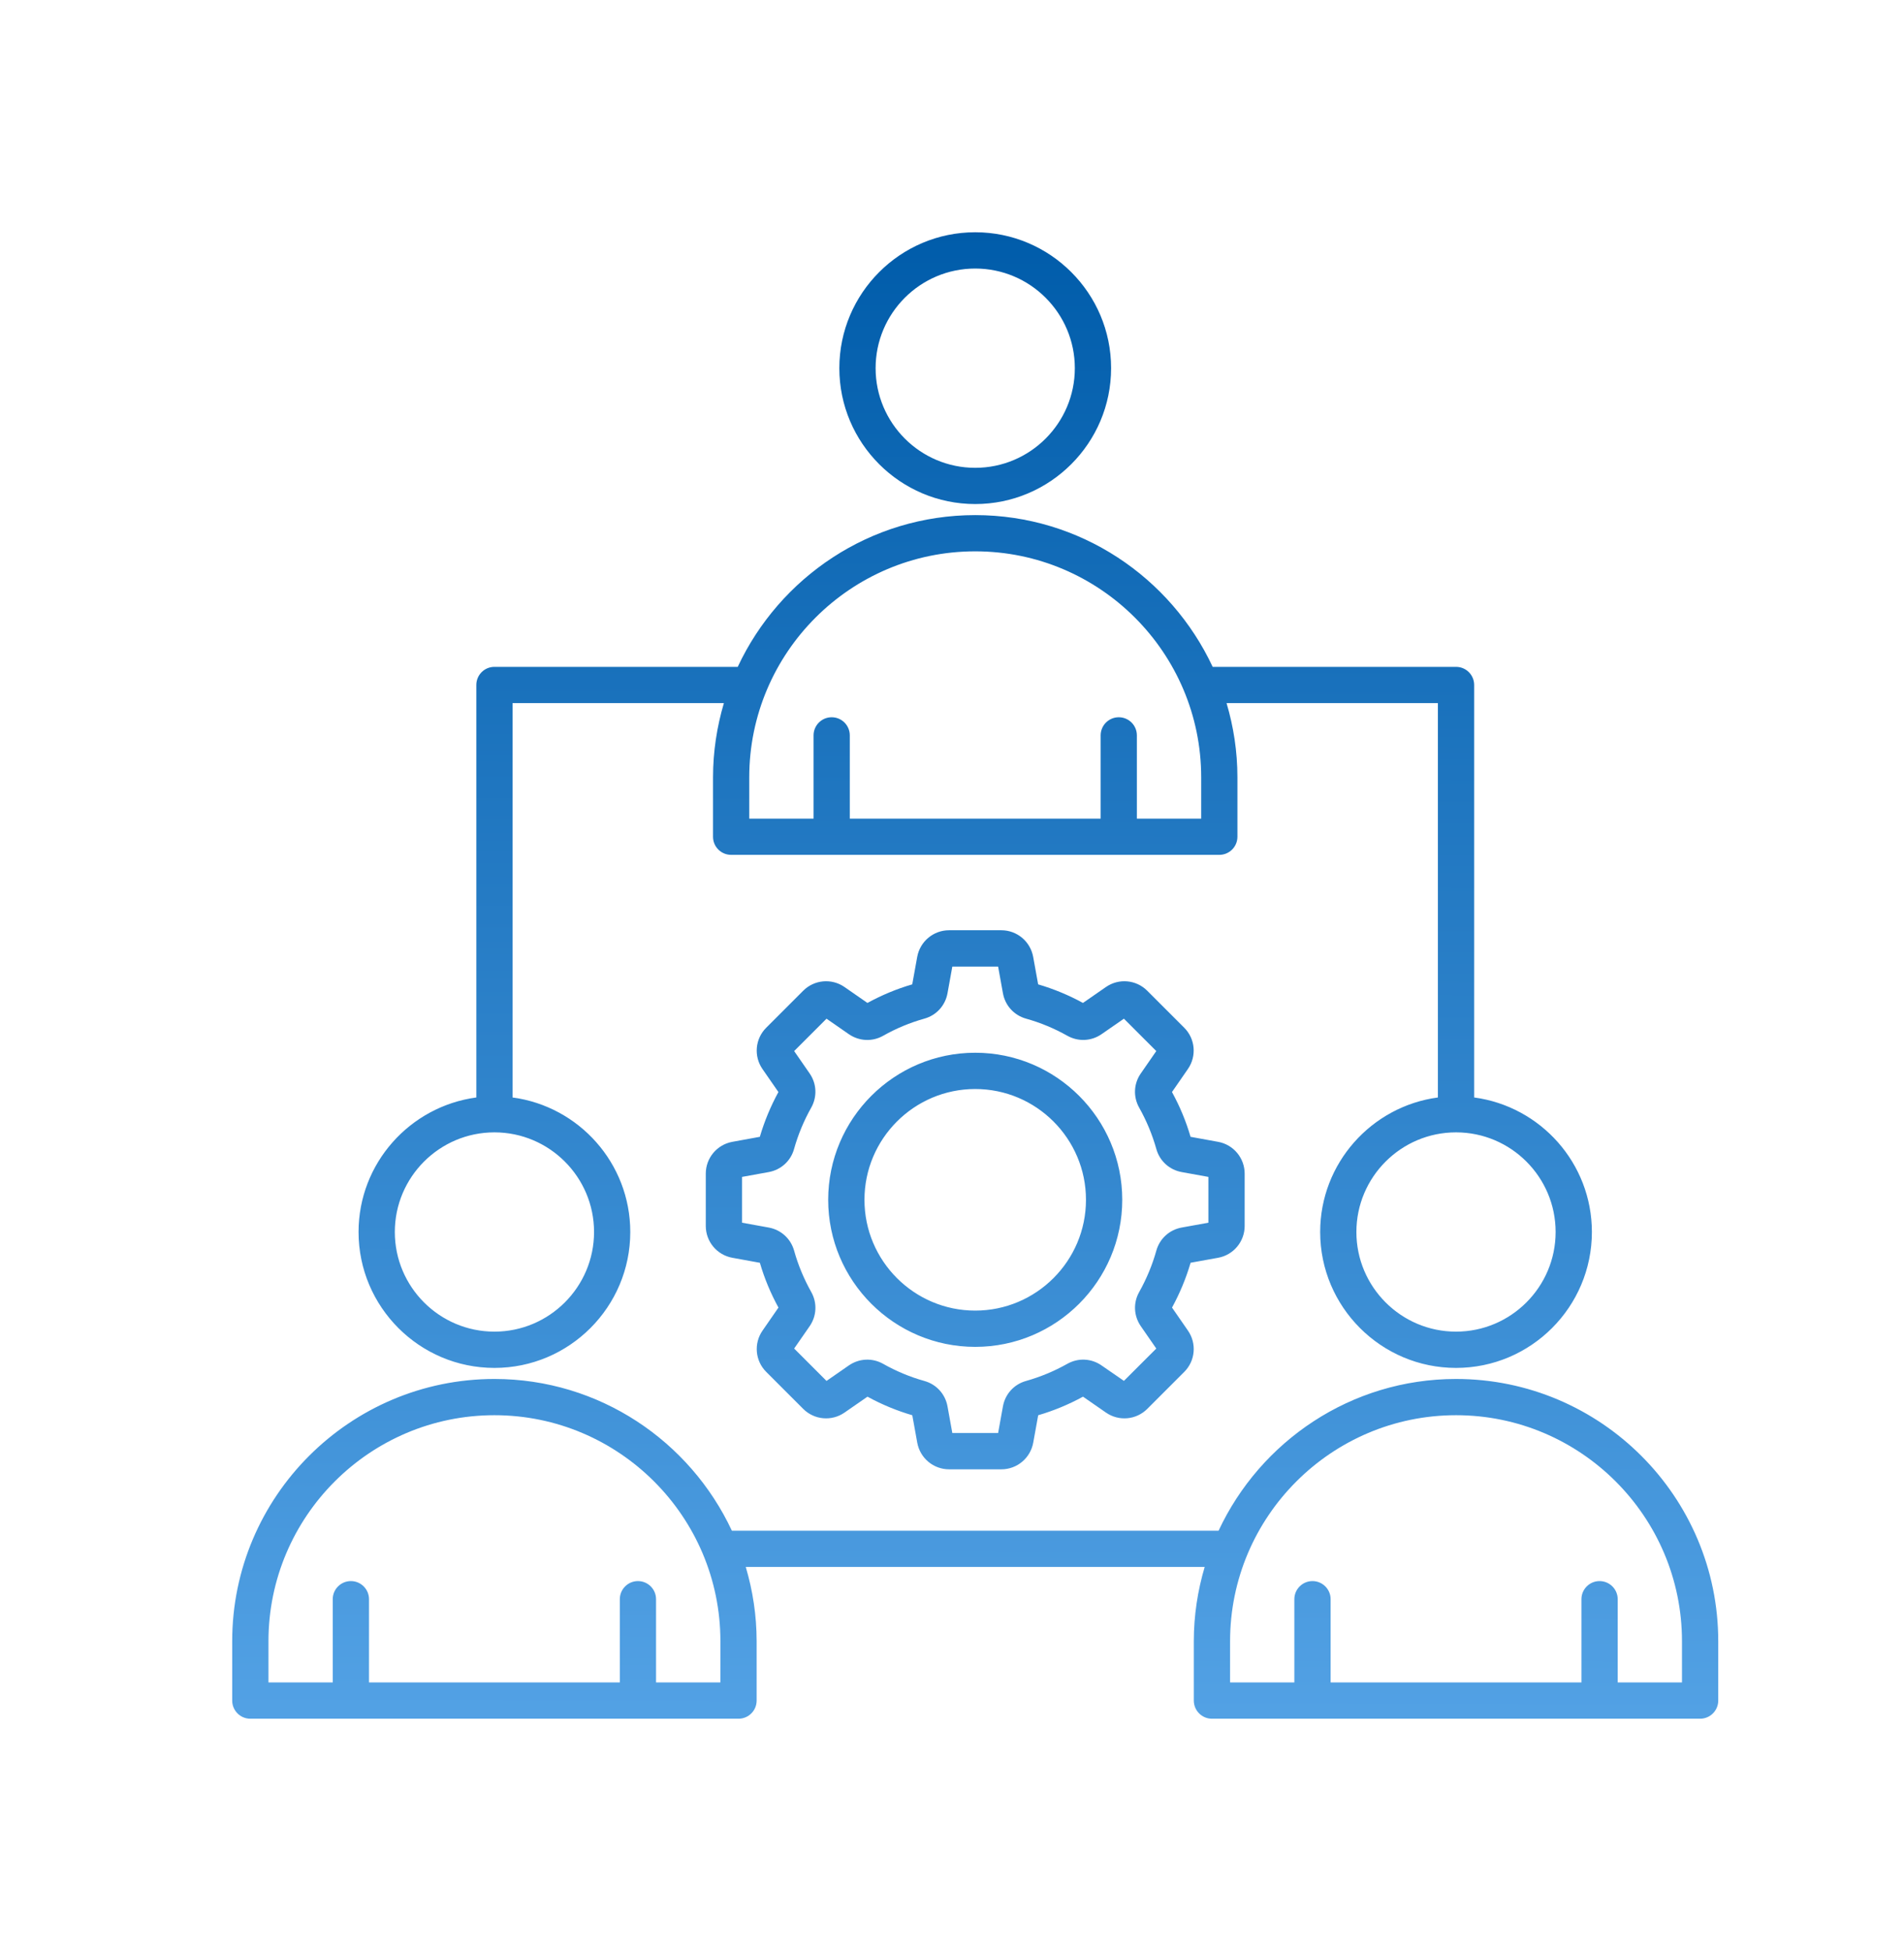<svg width="41" height="42" viewBox="0 0 41 42" fill="none" xmlns="http://www.w3.org/2000/svg">
<g clip-path="url(#clip0_8_1144)">
<g clip-path="url(#clip1_8_1144)">
<path d="M26.23 27.077C26.561 27.017 26.802 26.729 26.802 26.392V25.266C26.802 24.929 26.561 24.641 26.23 24.581L25.637 24.473C25.54 24.139 25.405 23.815 25.237 23.509L25.58 23.013C25.772 22.736 25.739 22.362 25.5 22.124L24.704 21.328C24.466 21.09 24.092 21.056 23.815 21.248L23.32 21.591C23.014 21.423 22.689 21.289 22.355 21.191L22.248 20.599C22.187 20.267 21.899 20.026 21.562 20.026H20.437C20.1 20.026 19.812 20.267 19.751 20.599L19.644 21.191C19.31 21.288 18.986 21.423 18.679 21.591L18.185 21.248C17.908 21.056 17.534 21.09 17.296 21.328L16.499 22.125C16.261 22.363 16.227 22.737 16.419 23.014L16.762 23.509C16.595 23.815 16.46 24.139 16.362 24.473L15.77 24.581C15.439 24.641 15.198 24.929 15.198 25.266V26.392C15.198 26.729 15.439 27.017 15.77 27.077L16.363 27.185C16.46 27.519 16.595 27.843 16.763 28.149L16.42 28.645C16.228 28.921 16.261 29.296 16.5 29.534L17.296 30.33C17.534 30.568 17.908 30.602 18.185 30.41L18.68 30.067C18.986 30.235 19.31 30.369 19.645 30.467L19.752 31.059C19.813 31.391 20.101 31.631 20.438 31.631H21.563C21.9 31.631 22.188 31.39 22.249 31.059L22.356 30.467C22.691 30.369 23.014 30.235 23.321 30.067L23.816 30.41C24.093 30.602 24.467 30.568 24.705 30.33L25.501 29.534C25.74 29.296 25.773 28.922 25.581 28.645L25.238 28.149C25.405 27.843 25.54 27.519 25.638 27.184L26.23 27.077ZM24.9 26.923C24.814 27.232 24.689 27.531 24.532 27.812C24.399 28.046 24.413 28.329 24.566 28.55L24.899 29.031L24.202 29.727L23.721 29.395C23.5 29.241 23.218 29.228 22.983 29.36C22.702 29.518 22.403 29.642 22.094 29.729C21.835 29.801 21.645 30.011 21.597 30.275L21.493 30.85H20.507L20.403 30.275C20.355 30.011 20.164 29.801 19.905 29.729C19.596 29.643 19.297 29.518 19.017 29.36C18.782 29.228 18.499 29.242 18.278 29.395L17.798 29.728L17.101 29.031L17.434 28.551C17.587 28.33 17.601 28.047 17.468 27.812C17.311 27.531 17.186 27.233 17.1 26.923C17.027 26.665 16.818 26.474 16.553 26.426L15.979 26.322V25.336L16.553 25.232C16.817 25.184 17.027 24.994 17.099 24.735C17.186 24.425 17.31 24.127 17.468 23.846C17.6 23.611 17.587 23.328 17.434 23.108L17.101 22.627L17.798 21.93L18.278 22.263C18.5 22.416 18.782 22.43 19.017 22.298C19.297 22.139 19.597 22.015 19.905 21.929C20.164 21.857 20.355 21.647 20.403 21.383L20.507 20.808H21.493L21.597 21.383C21.645 21.647 21.835 21.856 22.094 21.929C22.403 22.015 22.702 22.139 22.983 22.297C23.218 22.429 23.5 22.416 23.721 22.263L24.202 21.93L24.899 22.627L24.566 23.108C24.412 23.328 24.399 23.611 24.531 23.846C24.689 24.127 24.813 24.426 24.9 24.735C24.972 24.994 25.182 25.184 25.446 25.232L26.021 25.336V26.322L25.446 26.426C25.182 26.474 24.973 26.664 24.9 26.923ZM21 22.663C19.255 22.663 17.834 24.083 17.834 25.829C17.834 27.574 19.254 28.995 21 28.995C22.746 28.995 24.166 27.575 24.166 25.829C24.166 24.083 22.745 22.663 21 22.663ZM21 28.214C19.685 28.214 18.615 27.144 18.615 25.829C18.615 24.514 19.685 23.444 21 23.444C22.315 23.444 23.385 24.514 23.385 25.829C23.385 27.144 22.315 28.214 21 28.214ZM10.647 29.448C12.26 29.448 13.572 28.135 13.572 26.522C13.572 25.041 12.466 23.817 11.037 23.626V15.136H15.588C15.438 15.644 15.354 16.18 15.354 16.735V18.013C15.354 18.229 15.528 18.403 15.744 18.403H26.256C26.472 18.403 26.646 18.229 26.646 18.013V16.735C26.646 16.18 26.563 15.644 26.412 15.136H30.963V23.626C29.535 23.817 28.428 25.041 28.428 26.522C28.428 28.135 29.74 29.448 31.354 29.448C32.967 29.448 34.279 28.135 34.279 26.522C34.279 25.041 33.173 23.817 31.744 23.626V14.746C31.744 14.531 31.57 14.356 31.354 14.356H26.113C25.213 12.43 23.262 11.089 21 11.089C18.737 11.089 16.787 12.43 15.886 14.356H10.647C10.431 14.356 10.257 14.531 10.257 14.746V23.626C8.828 23.818 7.721 25.042 7.721 26.522C7.721 28.135 9.033 29.448 10.647 29.448ZM33.498 26.522C33.498 27.705 32.536 28.667 31.353 28.667C30.171 28.667 29.208 27.705 29.208 26.522C29.208 25.339 30.171 24.377 31.353 24.377C32.536 24.377 33.498 25.339 33.498 26.522ZM21 11.869C23.683 11.869 25.866 14.052 25.866 16.735V17.623H24.481V15.831C24.481 15.615 24.307 15.441 24.091 15.441C23.876 15.441 23.701 15.615 23.701 15.831V17.623H18.299V15.831C18.299 15.615 18.125 15.441 17.909 15.441C17.694 15.441 17.519 15.615 17.519 15.831V17.623H16.134V16.735C16.134 14.052 18.317 11.869 21 11.869ZM10.647 24.377C11.829 24.377 12.792 25.339 12.792 26.522C12.792 27.705 11.829 28.667 10.647 28.667C9.464 28.667 8.502 27.705 8.502 26.522C8.502 25.339 9.464 24.377 10.647 24.377ZM31.353 29.686C29.091 29.686 27.14 31.027 26.24 32.953H15.76C14.86 31.027 12.909 29.686 10.647 29.686C7.533 29.686 5 32.219 5 35.332V36.609C5 36.825 5.175 37 5.39 37H15.903C16.118 37 16.293 36.825 16.293 36.61V35.332C16.293 34.776 16.209 34.24 16.059 33.733H25.941C25.791 34.24 25.707 34.776 25.707 35.332V36.609C25.707 36.825 25.882 37 26.097 37H36.609C36.825 37 37 36.825 37 36.609V35.332C37 32.219 34.467 29.686 31.353 29.686ZM15.512 36.219H14.127V34.427C14.127 34.212 13.953 34.037 13.737 34.037C13.522 34.037 13.347 34.212 13.347 34.427V36.219H7.946V34.427C7.946 34.212 7.771 34.037 7.556 34.037C7.34 34.037 7.165 34.212 7.165 34.427V36.219H5.781V35.332C5.781 32.649 7.963 30.466 10.647 30.466C13.329 30.466 15.513 32.649 15.513 35.332L15.512 36.219ZM36.219 36.219H34.835V34.427C34.835 34.212 34.66 34.037 34.444 34.037C34.229 34.037 34.054 34.212 34.054 34.427V36.219H28.653V34.427C28.653 34.212 28.478 34.037 28.263 34.037C28.047 34.037 27.872 34.212 27.872 34.427V36.219H26.488V35.332C26.488 32.649 28.671 30.466 31.354 30.466C34.037 30.466 36.219 32.649 36.219 35.332V36.219ZM21 10.851C22.613 10.851 23.926 9.539 23.926 7.925C23.926 6.312 22.613 5 21 5C19.387 5 18.074 6.312 18.074 7.926C18.074 9.539 19.387 10.851 21 10.851ZM21 5.781C22.183 5.781 23.145 6.743 23.145 7.926C23.145 9.108 22.183 10.071 21 10.071C19.817 10.071 18.855 9.108 18.855 7.926C18.855 6.743 19.817 5.781 21 5.781Z" fill="url(#paint0_linear_8_1144)"/>
</g>
</g>
<defs>
<linearGradient id="paint0_linear_8_1144" x1="29.931" y1="5" x2="29.785" y2="43.857" gradientUnits="userSpaceOnUse">
<stop stop-color="#005CAA"/>
<stop offset="1" stop-color="#64B0F1"/>
</linearGradient>
<clipPath id="clip0_8_1144">
<rect width="39.751" height="40.359" fill="white" transform="translate(0.946 0.992)"/>
</clipPath>
<clipPath id="clip1_8_1144">
<rect width="38" height="38" fill="white" transform="translate(2.149 2)"/>
</clipPath>
</defs>
</svg>
